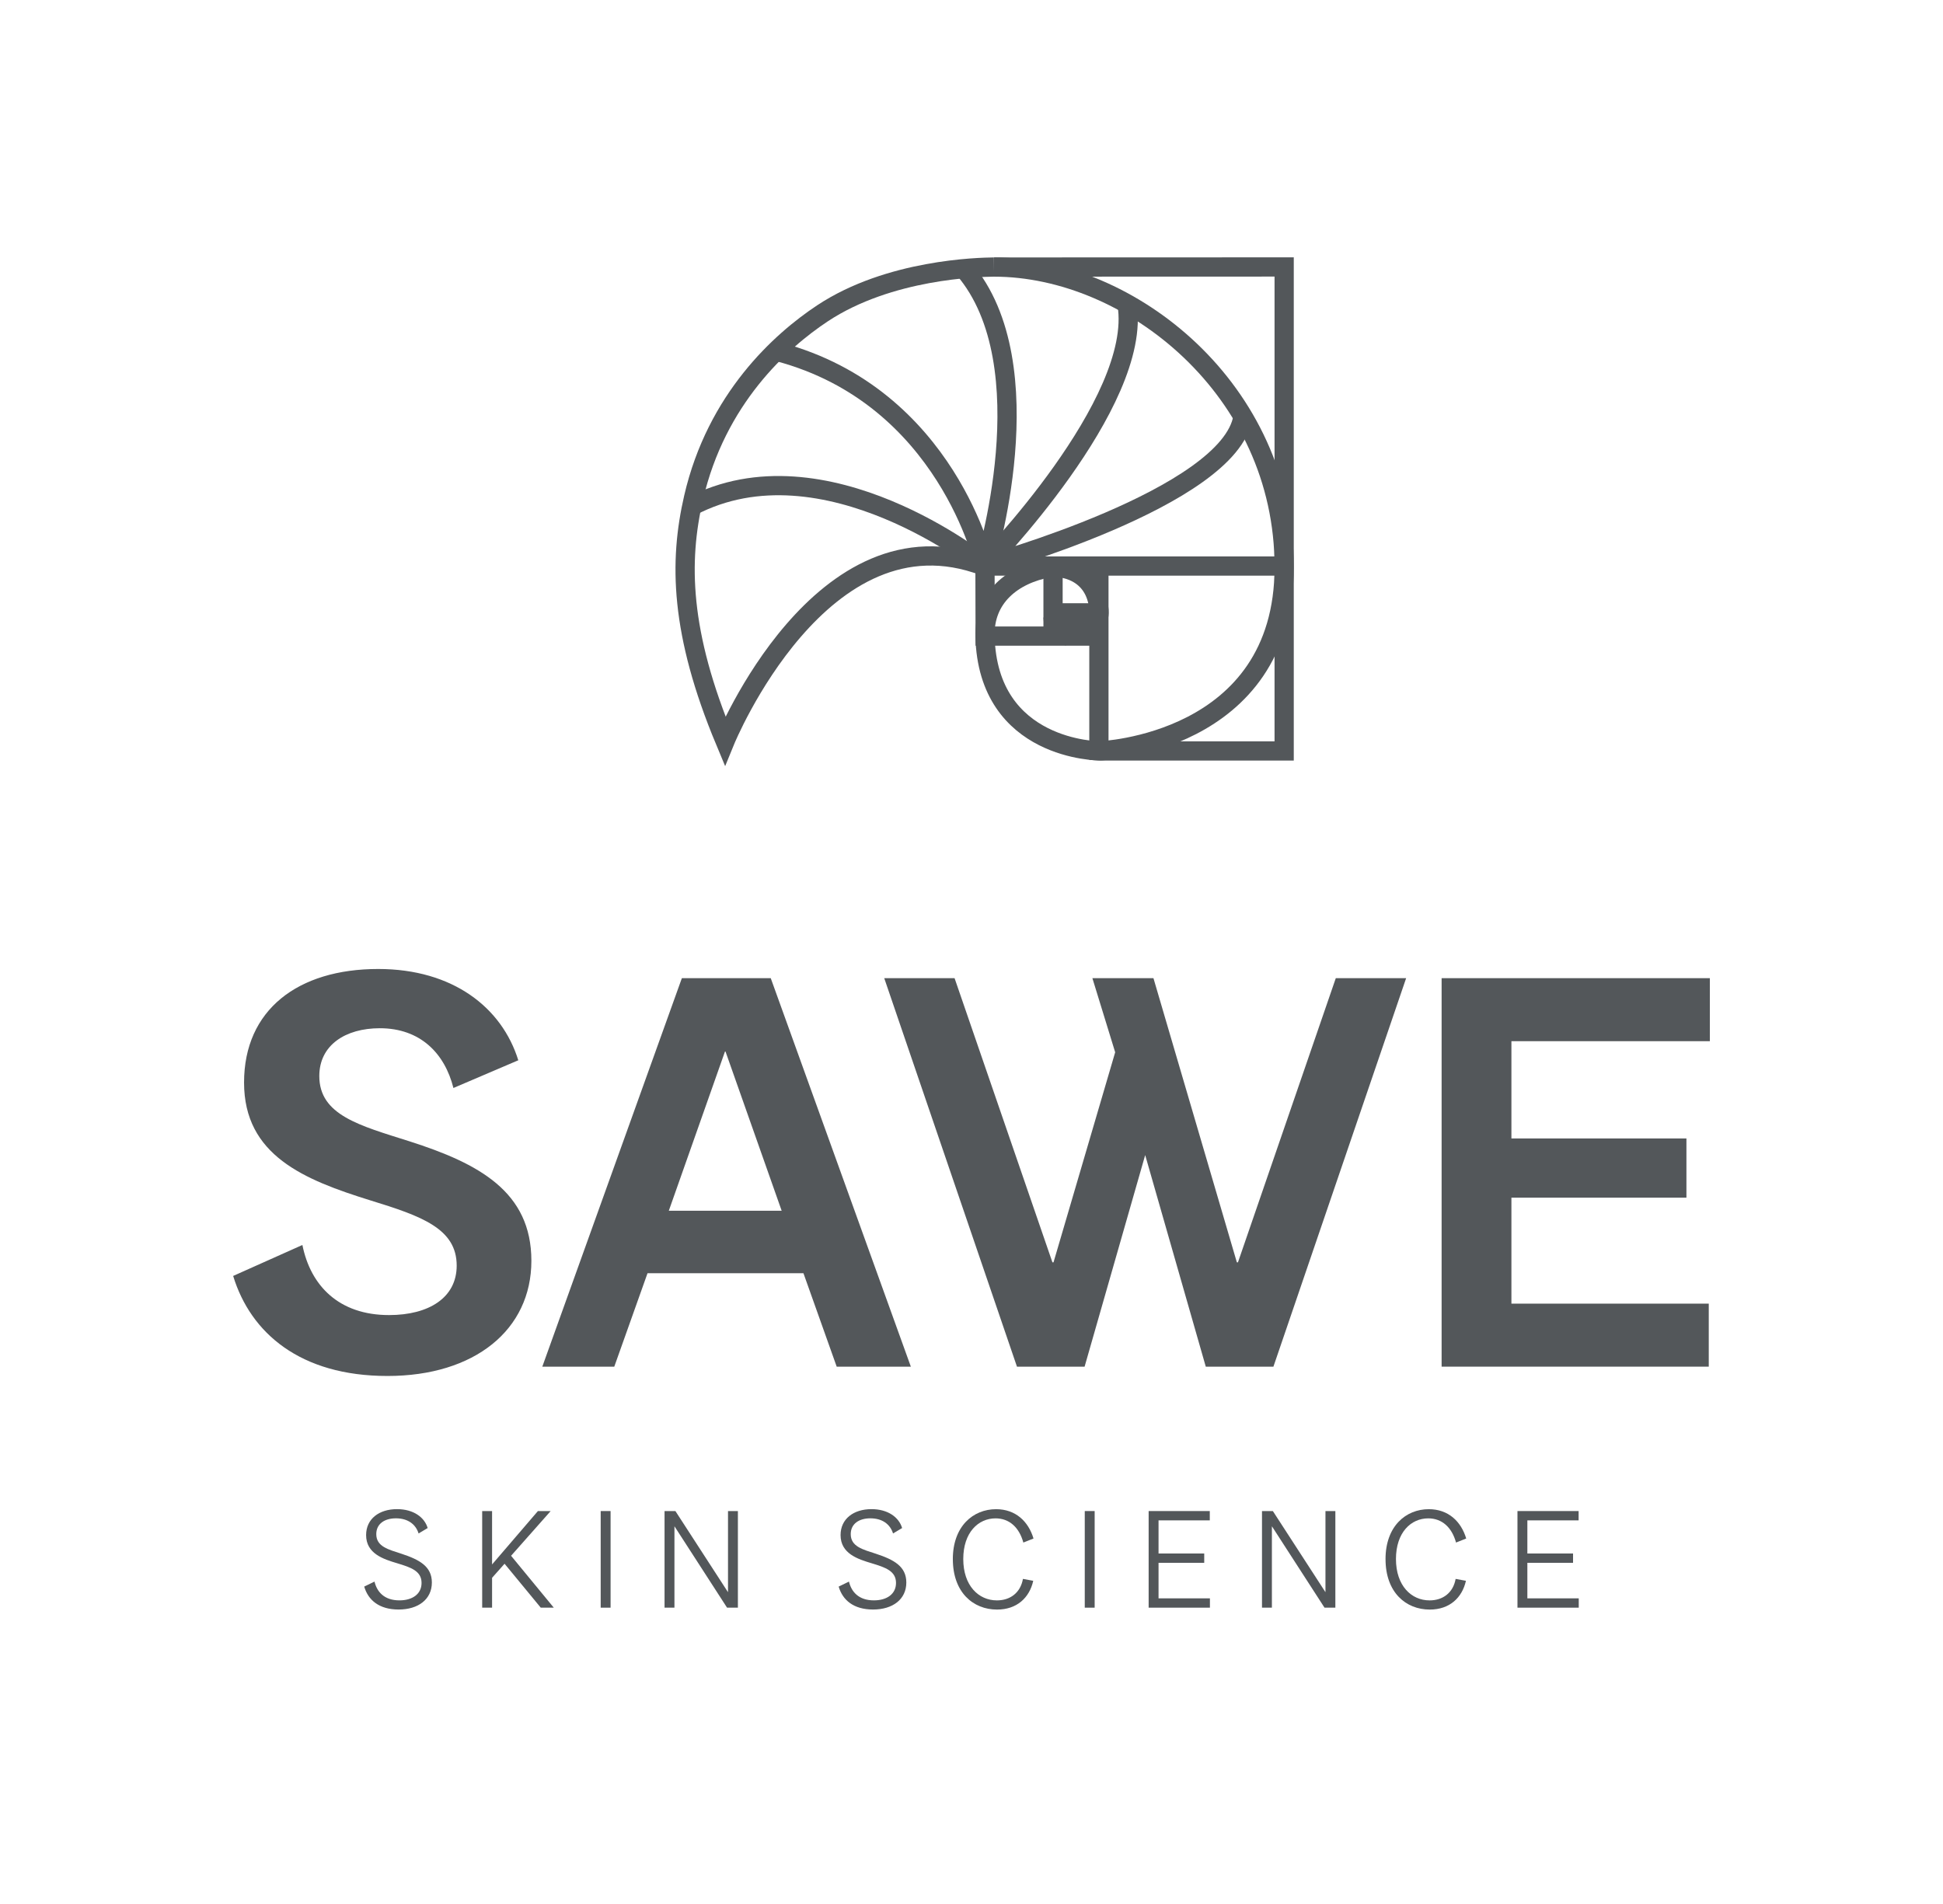 <svg width="202" height="198" viewBox="0 0 202 198" fill="none" xmlns="http://www.w3.org/2000/svg">
<path d="M37.863 164.959L38.935 164.439C39.189 165.506 39.949 166.391 41.528 166.391C42.88 166.391 43.826 165.73 43.826 164.578C43.826 163.326 42.698 162.962 41.318 162.541C39.852 162.106 38.062 161.53 38.062 159.603C38.062 157.917 39.416 156.906 41.275 156.906C42.996 156.906 44.138 157.762 44.461 158.872L43.517 159.434C43.222 158.479 42.403 157.861 41.162 157.861C39.992 157.861 39.119 158.423 39.119 159.505C39.119 160.812 40.402 161.106 41.726 161.541C43.614 162.16 44.898 162.863 44.898 164.533C44.898 166.29 43.475 167.343 41.443 167.343C39.411 167.343 38.272 166.36 37.863 164.954V164.959Z" fill="#53575A"/>
<path d="M50.129 157.106H51.158V162.656L55.922 157.106H57.248L53.133 161.755L57.574 167.151H56.219L52.456 162.583L51.158 164.044V167.148H50.129V157.104V157.106Z" fill="#53575A"/>
<path d="M62.449 157.105H63.478V167.15H62.449V157.105Z" fill="#53575A"/>
<path d="M69.088 157.105H70.216L75.671 165.52H75.686V157.105H76.714V167.15H75.586L70.131 158.707H70.117V167.15H69.088V157.105Z" fill="#53575A"/>
<path d="M87.189 164.959L88.261 164.439C88.516 165.506 89.275 166.391 90.854 166.391C92.206 166.391 93.152 165.73 93.152 164.578C93.152 163.326 92.024 162.962 90.644 162.541C89.179 162.106 87.388 161.53 87.388 159.603C87.388 157.917 88.742 156.906 90.602 156.906C92.322 156.906 93.464 157.762 93.787 158.872L92.843 159.434C92.548 158.479 91.73 157.861 90.488 157.861C89.318 157.861 88.445 158.423 88.445 159.505C88.445 160.812 89.728 161.106 91.052 161.541C92.94 162.16 94.224 162.863 94.224 164.533C94.224 166.29 92.801 167.343 90.769 167.343C88.737 167.343 87.598 166.36 87.189 164.954V164.959Z" fill="#53575A"/>
<path d="M99.059 162.108C99.059 158.679 101.173 156.911 103.556 156.911C105.585 156.911 106.912 158.176 107.447 159.959L106.39 160.38C105.954 158.792 104.925 157.865 103.5 157.865C101.709 157.865 100.144 159.326 100.144 162.094C100.144 164.862 101.737 166.393 103.641 166.393C105.036 166.393 106.093 165.591 106.348 164.159L107.419 164.357C107.025 166.113 105.727 167.348 103.655 167.348C101.175 167.348 99.061 165.563 99.061 162.108H99.059Z" fill="#53575A"/>
<path d="M112.775 157.105H113.804V167.15H112.775V157.105Z" fill="#53575A"/>
<path d="M119.416 157.105H125.773V158.074H120.445V161.518H125.195V162.487H120.445V166.181H125.787V167.15H119.416V157.105Z" fill="#53575A"/>
<path d="M131.201 157.105H132.329L137.785 165.52H137.799V157.105H138.828V167.15H137.7L132.244 158.707H132.23V167.15H131.201V157.105Z" fill="#53575A"/>
<path d="M144.043 162.108C144.043 158.679 146.157 156.911 148.541 156.911C150.57 156.911 151.896 158.176 152.432 159.959L151.374 160.38C150.938 158.792 149.909 157.865 148.484 157.865C146.693 157.865 145.128 159.326 145.128 162.094C145.128 164.862 146.721 166.393 148.625 166.393C150.02 166.393 151.077 165.591 151.332 164.159L152.403 164.357C152.009 166.113 150.711 167.348 148.64 167.348C146.16 167.348 144.045 165.563 144.045 162.108H144.043Z" fill="#53575A"/>
<path d="M157.76 157.105H164.117V158.074H158.789V161.518H163.539V162.487H158.789V166.181H164.131V167.15H157.76V157.105Z" fill="#53575A"/>
<path d="M149.875 101.701H177.762V108.253H157.131V118.366H175.326V124.523H157.131V135.54H177.648V142.092H149.875V101.699V101.701Z" fill="#53575A"/>
<path fill-rule="evenodd" clip-rule="evenodd" d="M118.198 101.701H119.916L128.588 131.247H128.701L138.873 101.701H146.186L132.387 142.094H125.357L119.057 120.094L112.757 142.094H105.727L91.928 101.701H99.24L109.413 131.247H109.526L115.336 111.454L115.937 109.405L113.568 101.701H118.198Z" fill="#53575A"/>
<path d="M70.891 101.701H80.129L94.695 142.094H86.986L83.529 132.378H67.318L63.861 142.094H56.379L70.889 101.701H70.891ZM81.264 125.88L75.426 109.328H75.37L69.532 125.88H81.264Z" fill="#53575A"/>
<path d="M24.238 132.661L31.438 129.441C32.287 133.679 35.234 136.729 40.449 136.729C44.586 136.729 47.479 134.921 47.479 131.588C47.479 127.748 43.852 126.447 38.524 124.81C31.61 122.663 25.373 120.121 25.373 112.552C25.373 104.984 30.985 100.746 39.317 100.746C47.082 100.746 52.184 104.758 53.883 110.238L47.139 113.119C46.233 109.504 43.682 106.906 39.486 106.906C35.916 106.906 33.196 108.658 33.196 111.877C33.196 115.946 37.389 117.019 42.547 118.655C49.803 120.972 55.244 123.909 55.244 131.085C55.244 138.26 49.35 143.061 40.282 143.061C31.213 143.061 26.055 138.597 24.241 132.665L24.238 132.661Z" fill="#53575A"/>
<path d="M103.322 27.766L133.505 27.756V78.077H114.514L114.245 78.062V58.878" stroke="#53575A" stroke-width="2" stroke-miterlimit="10"/>
<path d="M133.501 58.852H102.402L102.421 66.134H114.26" stroke="#53575A" stroke-width="2" stroke-miterlimit="10"/>
<path d="M109.477 58.852V66.134" stroke="#53575A" stroke-width="2" stroke-miterlimit="10"/>
<path d="M109.467 63.718H114.278" stroke="#53575A" stroke-width="2" stroke-miterlimit="10"/>
<path d="M109.477 64.436H111.747" stroke="#53575A" stroke-width="2" stroke-miterlimit="10"/>
<path d="M111.746 63.718V66.134" stroke="#53575A" stroke-width="2" stroke-miterlimit="10"/>
<path d="M103.356 27.766C117.5 27.766 133.508 40.501 133.508 58.947C133.508 77.392 114.312 78.069 114.312 78.069C114.312 78.069 102.683 78.076 102.403 66.131C102.308 62.138 105.239 59.727 109.102 59.017" stroke="#53575A" stroke-width="2" stroke-miterlimit="10"/>
<path d="M102.287 58.86C85.408 52.477 75.379 77.037 75.379 77.037C70.688 65.791 70.57 58.392 72.107 51.743C74.478 41.47 81.163 35.454 85.505 32.578C92.447 27.982 101.737 27.782 103.337 27.764" stroke="#53575A" stroke-width="2" stroke-miterlimit="10"/>
<path d="M129.216 43.365C127.831 51.764 102.363 58.794 102.363 58.794C102.363 58.794 118.839 41.893 117.175 31.653" stroke="#53575A" stroke-width="2" stroke-linejoin="bevel"/>
<path d="M100.204 27.942C108.845 38.001 102.363 58.792 102.363 58.792C102.363 58.792 98.493 41.242 80.918 36.576" stroke="#53575A" stroke-width="2" stroke-linejoin="bevel"/>
<path d="M71.844 52.667C85.7 45.36 102.361 58.794 102.361 58.794" stroke="#53575A" stroke-width="2" stroke-linejoin="bevel"/>
<path d="M109.908 59.01C109.908 59.01 113.936 59.036 114.259 63.481C114.351 64.754 113.478 65.579 112.183 66.108" stroke="#53575A" stroke-width="2" stroke-miterlimit="10"/>
<path d="M111.124 66.176C111.124 66.176 109.503 65.637 109.475 64.182" stroke="#53575A" stroke-width="2" stroke-miterlimit="10"/>
</svg>
